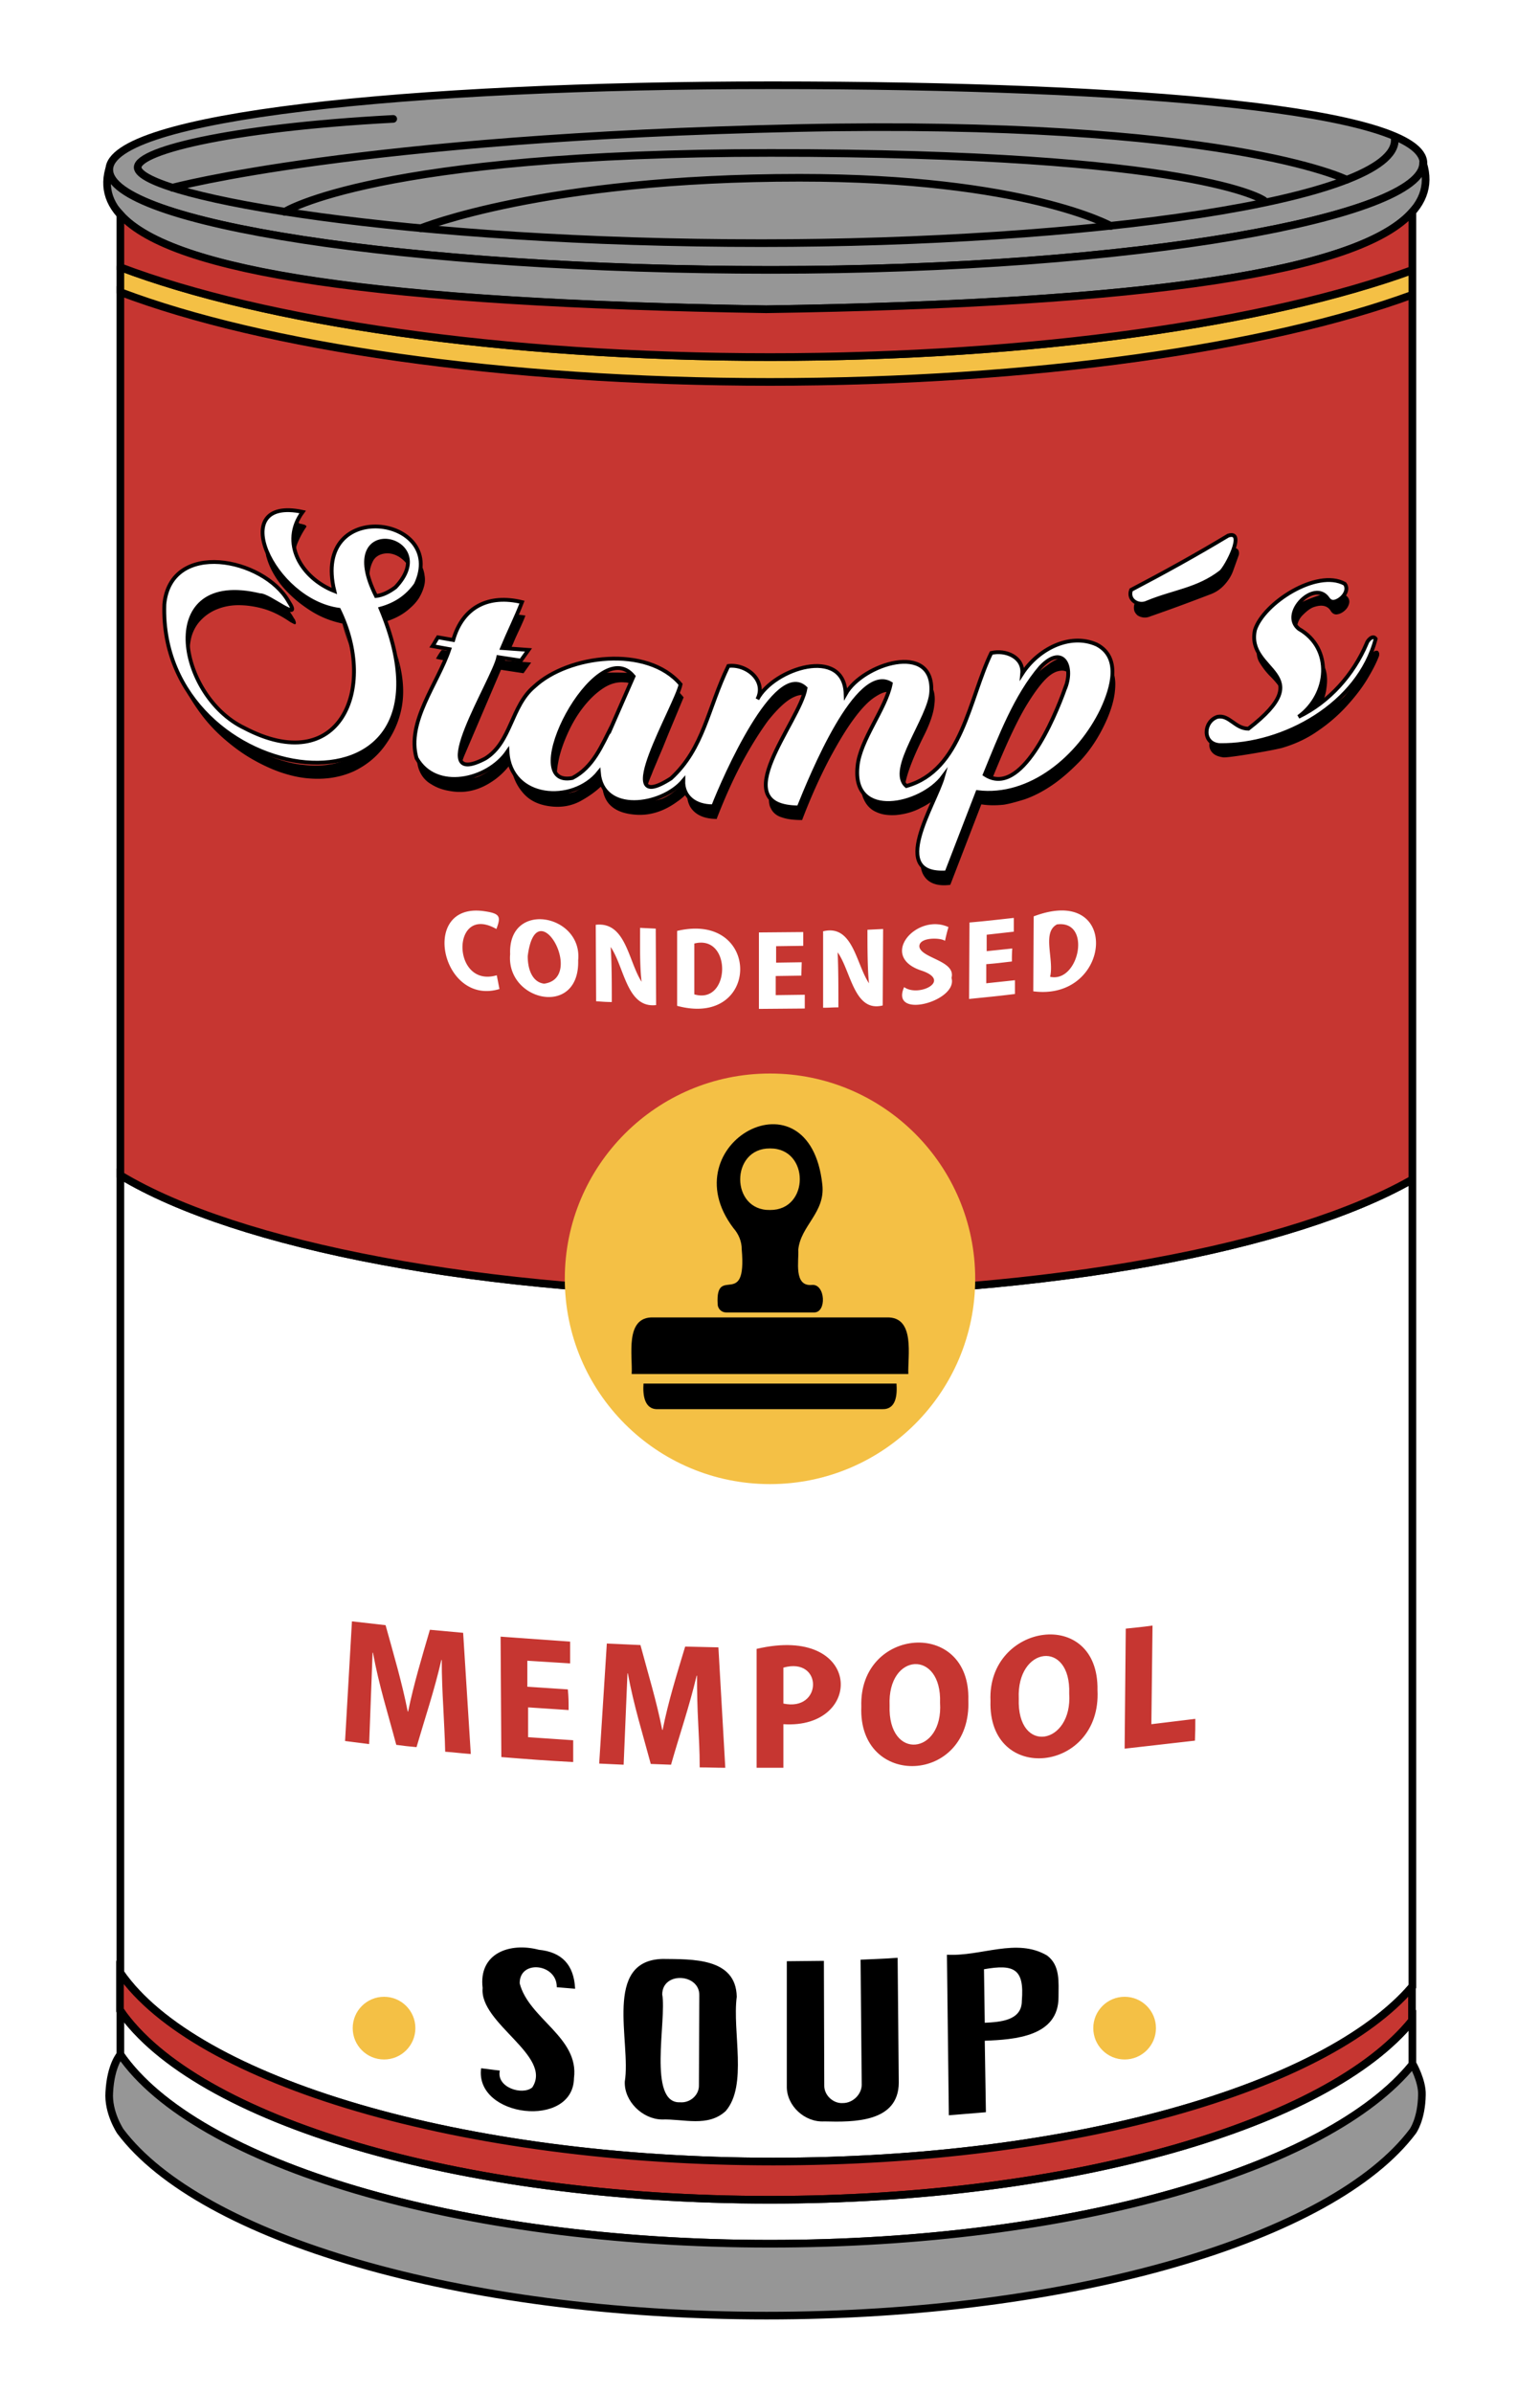 <svg xmlns="http://www.w3.org/2000/svg" baseProfile="tiny" width="403" height="626" overflow="visible" xmlns:v="https://vecta.io/nano"><style><![CDATA[.B{stroke-miterlimit:10}.C{stroke:#000}.D{fill:#c63631}.E{stroke-linejoin:round}.F{stroke-width:2}.G{fill:#969696}.H{fill:#f4c045}.I{stroke-linecap:round}]]></style><path fill="#fff" d="M0 0h403v626H0z"/><g class="B C F"><path fill="#fff" d="M202.4 565.4c78.1 0 144.3-19.2 167.2-45.8V308.5c-31.2 17.8-94.8 30-168.1 30-74.9 0-139.5-12.7-170-31.1V516c19.7 28.5 89.3 49.4 170.9 49.4z"/><path d="M202.4 565.4c-81.6 0-151.2-21-171-49.4v9.9c19.7 28.5 88.3 49.5 170 49.5 79.2 0 146.2-19.8 168.1-46.9v-8.8c-22.7 26.5-88.9 45.7-167.1 45.7z" class="D"/><path fill="none" d="M201.5 575.4c-81.7 0-150.3-21-170-49.5v11.5c19.7 28.5 88.3 49.5 170 49.5 79.2 0 146.2-19.8 168.1-46.9v-11.5c-21.9 27.1-88.9 46.9-168.1 46.9z"/></g><path d="M150.5 520.2l-4.8-.4c.1-6.2-9.8-7.3-9.7-1 2.4 9.3 15.6 14.1 14.2 24.8-.2 13.3-26 10.3-24.3-2.6 1.9.2 2.9.4 4.9.6-1 4.4 5.9 6.6 8.5 4.4 5.4-8.3-13.9-16.7-13-26-1.1-9.1 7.1-12 14.7-10 6 .6 9.2 3.9 9.5 10.2zm22.9-7.8c7.6.1 19.2-.4 19.4 9.9-1.2 9.1 2.9 23.2-2.9 29.9-4.7 4.3-11 2-16.7 2.2-5.1-.1-9.9-4.8-9.7-9.9 1.7-10.3-5.8-31.7 9.9-32.1zm-.1 9.3c1.2 6.6-3.9 28.6 4.7 28.2 2.6.2 5-1.9 4.9-4.5l.1-23.4c.2-5.8-9.7-6.4-9.7-.3zm51.9-9.1c3.9-.2 5.8-.2 9.7-.5l.3 32.7c-.1 10.4-11.8 10.3-19.5 10.1-5.1.3-9.9-4.1-9.8-9.2V513l9.7-.1.1 32.7c0 2.5 2.4 4.7 4.9 4.5 2.6 0 4.9-2.3 4.9-4.8l-.3-32.7zm23.1 40.7l-.5-42c9 .5 18.2-4.5 26.2.2 3.5 2.6 3 7 3 10.9 0 10.3-11.4 11.1-19.3 11.4l.3 18.7-9.7.8zm9.4-24.2c3.9-.2 9.7-.5 9.7-5.7.7-8.4-2-9.7-9.9-8.3l.2 14z"/><g class="C F B"><g class="E"><path d="M372.5 42.7c0 13.9-74.8 27.9-170.6 27.9S28.6 58.3 28.6 44.4 106.2 22.3 202 22.3s170.5 6.5 170.5 20.4z" class="G"/><path fill="none" d="M365 36.4c.8 16.1-81.5 27.2-165.7 27.2-93.1 0-160.5-11.9-163.2-19.4-1.6-4.5 23.5-10.8 66.8-13.1-43.3 2.3-68.4 8.6-66.8 13.1 2.7 7.5 70.1 19.4 163.2 19.4 84.2 0 166.5-11.1 165.7-27.2" class="I"/><path d="M372.4 42.7c0 13.9-74.8 27.9-170.6 27.9S28.5 58.3 28.5 44.4c-6.2 22.7 46.9 34.6 172 36.5 125-1.9 179.4-14.4 171.9-38.2z" class="G"/></g><path d="M31.5 76.3v231.1c30.5 18.4 95.2 31.1 170 31.1 73.3 0 136.9-12.2 168.1-30V77c-37.7 13.8-98.9 22.8-168.1 22.8-70.3 0-132.5-9.3-170-23.5z" class="D"/><path d="M201.5 93.4c-70.3 0-132.5-9.3-170-23.5v6.5c37.5 14.2 99.7 23.5 170 23.5 69.2 0 130.4-9 168.1-22.8v-6.4c-37.7 13.7-98.9 22.7-168.1 22.7z" class="E H"/><path d="M200.5 80.9C99.1 79.3 45 71.2 31.5 56.1v13.8c37.5 14.2 99.7 23.5 170 23.5 69.2 0 130.4-9 168.1-22.8V55.4c-13.8 15.6-68.7 24-169.1 25.5z" class="D"/><path d="M201.5 586.9c-81.7 0-150.4-21-170-49.5 0 0-2.5 2.7-2.9 9.8-.4 5.4 2.9 10.3 2.9 10.3 20.9 27.8 88.7 48.2 169.1 48.2s148.2-20.4 169.1-48.2c0 0 2.3-3.1 2.4-9.6.1-3.6-2.4-8-2.4-8-22 27.3-89 47-168.2 47z" class="E G"/></g><circle cx="201.5" cy="334.5" r="53.7" class="H"/><path d="M45.1 49.1S93.3 36 208.6 33.5C320.7 31.1 352.4 47 352.4 47M74.5 55.4S98.5 40 201.7 40c111.9 0 129 12.4 129 12.4m-220.6 7.3s32.2-13.2 99.1-13.2c59 0 81.5 12.6 81.5 12.6" fill="none" class="B C E F I"/><path d="M50 174.1c-.5-2.5-.5-4.8 0-7.1.4-1.7 1.2-3.3 2.4-4.6a11.92 11.92 0 0 1 4.3-3c1.7-.7 3.6-1.1 5.7-1.1s4.2.3 6.4.9c2.5.7 4.8 1.9 7 3.4.3.2.7.4 1.1.6s.6 0 .5-.5c-.1-.3-.2-.7-.5-1-.2-.4-.4-.7-.6-1a6.42 6.42 0 0 0-1-1.3c-.2-.1-.4-.2-.5-.3-2.2-1.5-4.5-2.7-7-3.4-2.2-.7-4.3-1-6.4-.9-2.1 0-4 .4-5.7 1.1s-3.2 1.7-4.3 3c-1.2 1.3-2 2.8-2.4 4.6-.5 2.3-.5 4.7 0 7.2.2 1.1.6 2.2 1 3.4zm23.6-23.5a22.59 22.59 0 0 1-3-4.1l-1.1-2.1c.1.5.1 1 .3 1.5.4 1.4 1 2.8 1.8 4.2a22.59 22.59 0 0 0 3 4.1 33.28 33.28 0 0 0 3.9 3.6c1.7 1.3 3.5 2.5 5.4 3.4s3.8 1.5 5.7 1.9c.5 1.9 1.1 3.7 1.8 5.6l.8 2.4c0-.1 0-.2-.1-.3l-1.7-5.7-1.8-5.6c-1.9-.3-3.8-1-5.7-1.9s-3.7-2-5.4-3.4a33.28 33.28 0 0 1-3.9-3.6zm23.2 1.5c-.1-.7-.1-1.4-.1-2.1.1-1.2.4-2.3 1-3.4.6-1 1.6-1.6 2.9-1.8s2.6.1 3.9.9c.9.6 1.6 1.3 2.2 2.1a4.09 4.09 0 0 0-.4-2.4c-.6-1.3-1.5-2.4-2.8-3.2-.3-.2-.6-.3-.9-.4-.6-.2-1.2-.4-1.8-.5h-1.2c-1.4.2-2.4.8-2.9 1.8-.6 1-.9 2.2-1 3.4-.1 1.3.1 2.9.6 4.6.2.3.3.6.5 1zm14.1 1.5c.3-1 .4-2 .2-3.1-.1-.9-.4-1.9-.9-2.8 0 .8-.1 1.7-.3 2.4-.3 1-.7 1.9-1.3 2.8s-1.3 1.7-2.1 2.4c-.6.6-1.3 1.1-1.9 1.5l-.3.3c-.8.7-1.7 1.2-2.5 1.6-.7.3-1.5.6-2.2.7l1.3 3.2c2.6-.8 4.8-2 6.6-3.7.8-.7 1.5-1.5 2.1-2.4.6-1 1-1.9 1.3-2.9zm-33-16.9h-.2l-.9 2c-.6 1.6-.7 3.3-.1 5.2l.6 1.6c-.1-1.2.1-2.3.5-3.3.6-1.5 1.4-3 2.3-4.3.1-.1.1-.3 0-.4-.2-.1-.4-.3-.7-.3-.3-.1-.6-.2-.9-.2-.4-.3-.5-.3-.6-.3zm26 34.7c.8 3.4.9 6.6.4 9.7-.6 3.6-2 6.9-4.1 9.9-2.1 3.1-4.9 5.5-8.4 7.2s-7.5 2.4-12 1.9c-2.5-.2-5-.8-7.6-1.7s-5-2.1-7.4-3.5-4.7-3.1-6.9-5-4.1-3.9-5.8-6.1c-3.2-4.2-5.6-8.5-7.1-12.9-.1-.2-.1-.3-.2-.5.3 1.3.7 2.7 1.1 4 1.5 4.4 3.9 8.7 7.1 12.9 1.7 2.2 3.6 4.2 5.8 6.1s4.5 3.6 6.9 5 4.9 2.6 7.4 3.5c2.6.9 5.1 1.5 7.6 1.7 4.5.4 8.5-.3 12-1.9 3.5-1.7 6.3-4.1 8.4-7.2 2.1-3 3.5-6.3 4.1-9.9s.3-7.5-.8-11.6a9.83 9.83 0 0 0-.5-1.6zm53.8 4.6c-.4.2-.8.4-1.1.7-1.9 1.3-3.6 3-5.2 5.1s-2.9 4.4-4 6.9-1.9 4.9-2.3 7.1-.5 4.1-.2 5.6c.1.8.4 1.4.8 1.8 0-1.1.1-2.4.4-3.9.4-2.2 1.2-4.6 2.3-7.1s2.4-4.8 4-6.9 3.3-3.8 5.2-5.1 3.8-1.9 5.9-1.7c.5 0 1 .1 1.3.3.3-.6.6-1.3.9-2-.1-.2-.3-.4-.5-.7-.2 0-.3 0-.5-.1-2.6-.1-4.9-.1-7 0zm19.5 4.6l-3.3 7.9-1.5 3.7-1.4 3.3c-.4 1-.8 1.9-1.1 2.6a22.43 22.43 0 0 0-.6 1.5c-.9 2.1-1.3 3.7-1 4.6.2.7.6 1.2 1.1 1.4.2-.7.5-1.5.9-2.5.1-.2.3-.7.6-1.5l1.1-2.6c.4-1 .9-2.1 1.4-3.3l1.5-3.7 4-9.6c-.6-.7-1.1-1.3-1.7-1.8zm21 1.6c-.1.2-.1.3-.2.5.3-.4.7-.8 1.1-1.2-.1-.3-.3-.5-.4-.8-.2.6-.3 1-.5 1.5zm-84.1-9.9c.8.2 1.4.3 2.1.4.4-.8.7-1.6 1.1-2.4-.5-.1-1.1-.2-1.7-.3-.7.9-1 1.4-1.5 2.3zm18.4-.2c-.7-.1-1.4-.2-2.4-.4l-9.4 22c-.9 2-1.3 3.5-1 4.5.2.7.5 1.2 1.1 1.5a19.46 19.46 0 0 1 .9-2.5l9.4-22 5.9.9 2-2.8-6.9-.5c.2-.2.3-.4.4-.7zm88.7 8.6c0 .2 0 .5-.1.7l.3-.3c-.1-.2-.2-.3-.2-.4zm47.4-1.3c-.3.4-.5.8-.8 1.3-1.6 2.7-3.2 5.8-4.9 9.5s-3.4 7.8-5.2 12.3c.5.7 1.2 1.1 1.9 1.3 1.5-3.7 2.9-7 4.3-10.1 1.7-3.7 3.3-6.9 4.9-9.5s3.1-4.7 4.5-6.2 2.7-2.3 3.9-2.5c1-.2 1.7 0 2.2.4v-.4c0-1.3-.2-2.3-.7-2.9-.3-.3-.6-.5-1-.6-1.3.5-2.5 1.1-3.5 1.9-2.2 1.5-4.1 3.4-5.6 5.5zm-25.1 1.5c-.3 2.1-1.2 4.8-2.7 8-2.8 5.7-4.4 9.9-4.9 12.6-.4 2.6-.1 3.9.9 4 0-.2 0-.3.1-.5.5-2.8 2.1-7 4.9-12.6 1.6-3.2 2.5-5.9 2.7-8 .3-2.1 0-3.7-.7-4.9-.1-.1-.1-.2-.2-.3 0 .6 0 1.1-.1 1.7zm.7 28.5l2.1-5.3c-.3.3-.6.6-1 .9-1.2 1.2-2.5 2.1-3.8 2.8s-2.4 1.1-3.5 1.2c-.2 0-.4 0-.6-.1-1.3.4-2.6.7-4 .8-1.9.1-3.6-.1-5.1-.8-1.3-.6-2.3-1.6-3-2.9.1 1.2.3 2.2.8 3.2.7 1.5 1.8 2.6 3.2 3.2 1.5.7 3.1.9 5.1.8 2.3-.2 4.6-.8 6.6-1.9 1.1-.5 2.2-1.2 3.2-1.9zm-15.5-26.9c1.5-1 2.7-1.6 3.7-1.5.5-1.1.7-1.9.6-2.5s-.5-.9-1.3-1c-1.2.4-2.4 1-3.5 1.8-2.1 1.4-4.1 3.3-6 5.6-1.9 2.6-4 6-6.2 10.2-2.3 4.3-4.6 9.6-7.1 15.9-2.1 0-3.9-.2-5.3-.7-1-.3-1.8-.9-2.4-1.6 0 1.1.1 2 .5 2.7.5 1.1 1.5 2 2.9 2.4 1.4.5 3.1.7 5.3.7 2.4-6.3 4.8-11.5 7.1-15.9 2.3-4.3 4.4-7.8 6.4-10.5 1.9-2.6 3.7-4.5 5.3-5.6zm-22.3.6c1.5-1 2.8-1.4 3.8-1.3.3-.8.5-1.6.5-2.1 0-.8-.4-1.3-1.3-1.4h-.2a14.65 14.65 0 0 0-3.8 1.8c-1.9 1.3-3.7 3-5.4 5-1.9 2.5-4.1 5.9-6.3 10.1-2.3 4.2-4.7 9.4-7.1 15.6l-.1-.1h-.3c-3-.1-5.1-1.1-6.4-3 0 1.3.3 2.4.8 3.3 1.2 2 3.4 3.1 6.5 3.2h.3l.1.1c2.4-6.2 4.8-11.4 7.1-15.6s4.5-7.6 6.4-10.2c2-2.5 3.8-4.3 5.4-5.4zm84.8-7.6l-.3-.6c.1.8 0 1.8-.1 2.8-.3 2.3-1.1 4.9-2.4 7.7-1.9 3.9-4.1 7.3-6.5 9.9-2.5 2.7-5 4.9-7.5 6.5-2.5 1.7-4.9 2.9-7.2 3.7-.4.2-.9.3-1.3.4-1.2.9-2.4 1.4-3.6 1.6-1 .2-1.9 0-2.6-.5-1.3 0-2.6 0-3.9-.2l-8.1 21c-.2 0-.3 0-.5.1-3 .3-5.1-.5-6.3-2.2 0 1.3.3 2.5.9 3.4 1.2 1.9 3.4 2.7 6.4 2.4.2 0 .3 0 .5-.1l8.1-21c1.9.3 3.8.3 5.8.1 1.4-.2 3.2-.7 5.5-1.4 2.3-.8 4.7-2 7.2-3.7s5-3.9 7.5-6.5c2.5-2.7 4.7-6 6.5-9.9 1.3-2.8 2.1-5.4 2.4-7.7.3-2.4.2-4.3-.5-5.8zm-111.6 32c-.5-.8-.8-1.8-.8-2.8-.8 1-1.7 1.8-2.5 2.4-1.1.9-2.1 1.4-3 1.8-1 .3-1.7.5-2.3.4-.3 0-.5-.1-.7-.2-1.6.4-3.3.6-5 .5-2.7-.2-4.8-.9-6.3-2.2-.6-.5-1.1-1.1-1.4-1.8.2 2.3 1 4.1 2.4 5.3 1.5 1.3 3.6 2 6.3 2.2 3.8.3 7.5-.9 10.9-3.4.9-.6 1.7-1.3 2.5-2.1l-.1-.1zM135 160.9l-1.7 3.8-2 4.7c.9.1 1.7.1 2.4.2.2-.4.4-.9.6-1.3.6-1.5 1.2-2.7 1.7-3.8.6-1.3 1.1-2.4 1.5-3.5h-.1l-2.2-.3c-.2 0-.2.1-.2.2zm-2.3 35.5c-.5.9-1.1 1.6-1.7 2.3-1.1 1.3-2.2 2.4-3.3 3.1s-2.1 1.2-3 1.5c-1 .2-1.7.3-2.3.2-.2 0-.3-.1-.5-.1-1.7.3-3.4.3-5.2 0-1.9-.3-3.5-1-4.9-1.8-1.2-.8-2.1-1.7-2.7-2.9.1 1.1.3 2.1.7 3 .6 1.4 1.6 2.6 3 3.4 1.4.9 3 1.5 4.9 1.8 3.8.7 7.4-.1 10.8-2.3 1.9-1.2 3.5-2.7 4.9-4.5-.3-1.2-.6-2.4-.7-3.7zm23.9 5.4c-.4.4-.8.7-1.2 1.1l-.3.3c-.7.9-1.4 1.6-2.2 2.3-.7.7-1.5 1.1-2.3 1.5-.8.3-1.6.5-2.5.4-.2 0-.4-.1-.6-.2-1.4.3-3 .3-4.6.1-3.1-.4-5.5-1.6-7.2-3.7a14.36 14.36 0 0 1-1.9-3.1 12.68 12.68 0 0 0 2.9 6.7c1.7 2.1 4.1 3.3 7.2 3.7 3 .4 5.6-.1 7.9-1.3 2.2-1.2 4.2-2.6 5.8-4.2-.6-1-.9-2.2-1-3.6zm167.2-58.2c-.4-.3-.8-.3-1.3-.1-.2.7-.5 1.4-.8 2.3-.6 1.4-1.3 2.6-2.3 3.7s-2.2 1.8-3.5 2.4l-15.8 5.8c-.7.3-1.4.4-2 .3-.3 0-.6-.1-.9-.3-.1.1-.2.1-.3.2a3.34 3.34 0 0 0-.1 1.7c.1.5.4.9.8 1.3.4.3.9.5 1.5.6s1.3 0 2-.3c6.3-2.2 9.5-3.4 15.8-5.8 1.3-.5 2.5-1.3 3.5-2.4s1.8-2.3 2.3-3.7l1.5-4.2c.1-.6 0-1.2-.4-1.5zm22.6 39.4c.3-.9.6-1.9.7-2.9.4-2.5.1-4.5-.6-6-.1-.1-.1-.2-.2-.3 0 .8 0 1.8-.1 2.8-.3 2.4-1.1 4.4-2.3 6.2s-2.6 3.3-4.2 4.6c2.3-1.1 4.4-2.5 6.3-4 .1-.1.3-.2.4-.4zm4.5-26.7c-.6.5-1.2.8-1.9.9s-1.2-.2-1.6-.8c-.3-.5-.6-.8-1-1-.3.1-.5.1-.8.2-2.3.7-4.4 1.6-6.3 2.6-.6.9-.9 1.8-.9 2.8 0 1.2.4 2.1 1 2.9.2-1.1.6-2.1 1.5-3 1.1-1.1 2.1-1.9 3.2-2.2 2-.6 3.4-.2 4.2 1.2.4.6 1 .9 1.6.8.7-.1 1.3-.4 1.9-.9s1-1.1 1.2-1.8a1.91 1.91 0 0 0-.4-1.9c-.3-.3-.6-.6-1.1-.8-.1.4-.3.7-.6 1zm9.9 14.3c-.1-.3-.3-.4-.6-.4s-.6.2-1 .4a2.73 2.73 0 0 0-.9 1.2c-.7 1.6-1.6 3.3-2.6 5-1.1 1.8-2.3 3.5-3.8 5.2s-9.4 7-8.5 6c-2.7 1.8-5.7 3.2-9 4.2-1.9.6-3.6 1-5.1 1.2l-1.3.2c-.2.1-.3.2-.5.3-.3 0-.6-.1-.9-.2h-1.1l-1 .3c-2.3.6-4.1.8-5.4.6-1-.2-1.8-.5-2.4-.9-.1.3-.1.5-.2.8a2.78 2.78 0 0 0 .7 2.3c.6.7 1.5 1.1 2.9 1.3 1.3.2 13.5-1.9 15.5-2.5 3.4-1 6.6-2.5 9.4-4.5 2.8-1.9 5.3-4.1 7.4-6.4s3.9-4.6 5.3-6.9 2.5-4.4 3.2-6.3c0-.2.1-.7-.1-.9zm-29.4 2.8c-.9-1-1.8-2-2.5-3.2-.1 1.2.2 2.3.7 3.1.8 1.3 1.7 2.5 2.8 3.6.9.9 1.7 1.8 2.4 2.8.2-1.2 0-2.2-.6-3-.8-1.1-1.7-2.2-2.8-3.3z"/><path d="M108.8 152.9c8.5-18-27.4-23-21.3 1.7-8.7-3.4-14.2-12.7-8.3-20.7-20.2-4.3-8 23.2 9.5 25.6 10.2 20.8.1 44-24.8 30.9-17.7-8.5-23.2-41.3 4.1-34.7 2.3-.2 11.4 7.6 7.5 1.6-6.5-11.4-30.9-16.2-32.5.8-1.6 49.3 81.3 60.4 56.6 1.1 4-1.1 7-3.2 9.2-6.3zm-5.3.7c-1.6 1.2-3.3 2.1-5.1 2.3-11.1-22.1 17.7-15.6 5.1-2.3zm183.5 15c-7.2-3.2-15.5 1.4-19.5 7.6.4-4.3-4.3-6.3-8.1-5.4-5.8 11.9-7.6 30.7-22.2 34.8-5-4.2 6.2-17.8 6.5-24.6.8-13.4-18-7.3-22.4.5-.4-12.6-18.8-6.7-23.1 1.4 2.5-4.9-2.9-9.3-7.6-8.7-5.4 11.1-6.4 21.5-15 29.4-16.3 10.5 1.4-19 2.5-24.6-8.7-10.3-29.4-7.7-38.3.6-6.1 5.1-6 14.6-12.8 18.8-16.4 8.6 2.3-20.7 3.4-26.5l5.9.9 2-2.8-6.9-.5c1.7-4.1 3.7-8.1 5.2-12-8.7-2.1-15.5 1.2-18 9.9l-4-.7c-.6.9-.8 1.4-1.4 2.3l4.4.8c-3 9-11.3 19-8.6 28.5 5 8.9 18.6 5.9 23.8-1.7.7 12.7 17.1 13.9 23.9 5.4.9 11.2 16.5 8.9 22.1 2.2-.1 4.2 3.1 6.7 7.7 6.7l.1.1c2.9-7.5 16.5-38.4 24.2-31-1.4 8.8-21.5 31.1-1.8 31.2 3.3-8.2 15.3-37.7 24.1-32.4-1.2 6.5-8.1 14.8-8.7 21.7-1.5 14.3 16.7 10.3 22.4 2.6-2.1 7.5-14.6 26.1.9 25.1l8.1-21c13.8 1.7 26.6-9.1 32.6-21.5 2.8-6 4.9-13.8-1.4-17.1zm-126.8 21.1c-2.8 5.5-5 11-10.4 13.8-15 2.9 6.3-38.5 16-26.6l-5.6 12.8zm118.4-9.3c-2.6 7.2-11.4 28.5-20.9 22.2 4.1-10 8.1-20.5 14.6-28.1 5.9-6.2 8.9-.1 6.3 5.9zm40.9-30.8c1.4-1.2 6.6-11 1.9-9.5-8.3 5-16.8 9.7-25.4 14.2-1 2.6 1.9 4.4 4.2 3.3 7-2.9 13.2-3.3 19.3-8zm40.5 17.5c-.7-1.1-2.1.3-2.4 1.3-3.4 8-9.7 15.2-17.8 19.1 8-5.8 9.1-17.9.1-23-5-4 4.1-13.1 7.6-7.9.4.6 1 .9 1.6.8 1.9-.3 4.2-2.9 2.8-4.7-7.3-4-21.3 5.1-23.5 12.1-2.4 11.2 17.3 11.1-1.7 25.8-3.5 0-5-3.7-8.1-3.1-3.7 1.2-4.1 7.1.6 7.4 16.9.2 36.4-10.8 40.8-27.8z" fill="#fff" class="B C"/><path d="M237.7 359.4h-72.4c.3-4.6-1.9-15 5.6-14.8h61.2c7.5-.2 5.4 10.2 5.6 14.8zM230.9 368.6h-58.8c-3.6.1-3.9-4-3.7-6.7h66.2c.2 2.8 0 6.8-3.7 6.7zM212.5 336.1c-4.9.5-3.4-6.4-3.6-9.2.6-6.3 7.1-9.7 6.3-17-3.3-30.9-40-10.8-23.3 11.3 1.4 1.6 2.2 3.5 2.2 5.6 1.4 15.9-6.9 3.8-6.3 14.3 0 1.2 1 2.2 2.2 2.2h23c3.4.1 3-7.5-.5-7.2zm-11-19.6c-10.4.2-10.4-16.2 0-16.1 10.4-.1 10.4 16.2 0 16.1z"/><path d="M130.7 258.7c-15.1 4.6-21-22.5-4.3-20.4 4.4.6 4.8 1.3 3.5 4.7-11.9-6.8-11.8 15.6.1 12.1l.7 3.6zm20.6-7.5c.4 15.1-18.9 10.7-17.8-1.6-.6-14.2 19-10.5 17.8 1.6zm-13.2-1.1c0 4.1 1.6 6.9 4.3 7.2 11-1.5-2.1-24.8-4.3-7.2zm17.9 11.8l-.1-20c7.9-.9 8.5 9.5 12 14.9-.5-4.1-.4-9.5-.4-14.1l4.1.2.1 20c-7.7.9-8.3-10-11.9-15.2.3 3.9.3 9.9.3 14.4-1.7 0-2.5-.1-4.1-.2zm21.2-18.4c22.1-5.2 21.9 25.5 0 19.6v-19.6zm4.5 16.6c9.5 2.8 9.9-15.8 0-13.3v13.3zm28-4.9l-6.7.1v5l7.6-.1v3.6l-12 .1v-20l11.6-.1v3.6l-7.1.1v4.3l6.7-.1-.1 3.5zm5.7 8.4v-20c7.8-1.9 8.6 8.5 12 13.6-.4-4-.4-9.5-.4-14l4.1-.2-.1 20c-7.5 1.9-8.3-9-11.8-13.9.2 3.9.2 9.8.2 14.4-1.6 0-2.4.1-4 .1zm21.2-5.4c3.7 2.7 12.6-1.6 4.6-4.3-11.5-3.7-1.3-15.2 7-11.4a47.33 47.33 0 0 0-.9 3.6c-1.2-.9-7-1-6.7 1.6.6 3 9.6 3.6 8.4 8.1 1.8 6.1-16.2 11-12.4 2.4zm28.2-6.7c-2.7.3-4 .5-6.7.7v5l7.5-.8v3.6c-4.8.6-7.2.8-12 1.3l.1-20c4.6-.4 7-.7 11.6-1.2v3.6l-7.1.8v4.3l6.7-.7c-.1 1.3-.1 2-.1 3.4zm5.7-11.8c23-8.7 20.5 22.3-.1 19.6l.1-19.6zm4.3 15.8c7.6 1.7 11-14.9 1.8-13.7-4 2.1-.7 9.1-1.8 13.7z" fill="#fff"/><path d="M116 446.5c-.2-3.6-.4-8-.4-12.3h-.1c-1.9 8.2-4.2 14.9-6.5 22.8-2.1-.2-3.2-.3-5.3-.6-2.2-8.3-4.5-15.4-6.1-24.1h-.1l-.9 23.9-6.3-.8 1.8-31.3 8.8 1c2.1 7.6 4.3 15 5.8 22.6h.1c1.5-7.3 3.6-14.2 5.7-21.4l8.7.8 2 31.7c-2.7-.2-4-.4-6.7-.6-.1-4.6-.3-7-.5-11.7zm32.8.8l-10.6-.7v7.8l11.8.8v5.7c-7.5-.4-11.3-.7-18.8-1.3l-.2-31.5 18.2 1.3v5.7l-11.2-.7v6.8l10.6.7c.2 2.1.2 3.2.2 5.4zm33.9 3.2c-.2-3.6-.3-8-.3-12.2h-.1c-2 8.4-4.4 15.2-6.7 23.3l-5.3-.2c-2.2-8.2-4.4-15.1-6-23.7h-.1l-1 23.9-6.4-.3 2-31.4 8.8.4c2 7.5 4.2 14.6 5.7 22.2h.1c1.5-7.5 3.7-14.5 5.9-21.8l8.7.2 1.8 31.5c-2.7 0-4-.1-6.7-.1 0-4.8-.2-7.1-.4-11.8zm15.3-19.2c27.8-6.5 28.3 21.1 7 19.7v11.4h-7v-31.1zm7 14.3c10.3 2.2 10.4-12.3 0-9.4v9.4zm48.4-.9c.9 22.1-28.9 23.3-28 1.7-.7-20.8 28.6-23.2 28-1.7zm-20.6 1.4c-.5 14.6 14.1 12.9 13.2-.7.5-14-13.8-13.2-13.2.7zm54.4-4c1.1 21.6-28.7 24.8-28 2.8-.9-20.3 28.4-24.8 28-2.8zm-20.6 2.2c-.5 14.8 14.1 12.1 13.2-1.3.5-14.2-13.8-12.4-13.2 1.3zm28-18.3c2.8-.3 4.2-.4 7-.8l-.3 25.8 11.5-1.4c0 2.3 0 3.4-.1 5.7l-18.4 2.1.3-31.4z" class="D"/><g class="H"><circle cx="100.5" cy="530.5" r="8.2"/><circle cx="294.3" cy="530.5" r="8.2"/></g></svg>